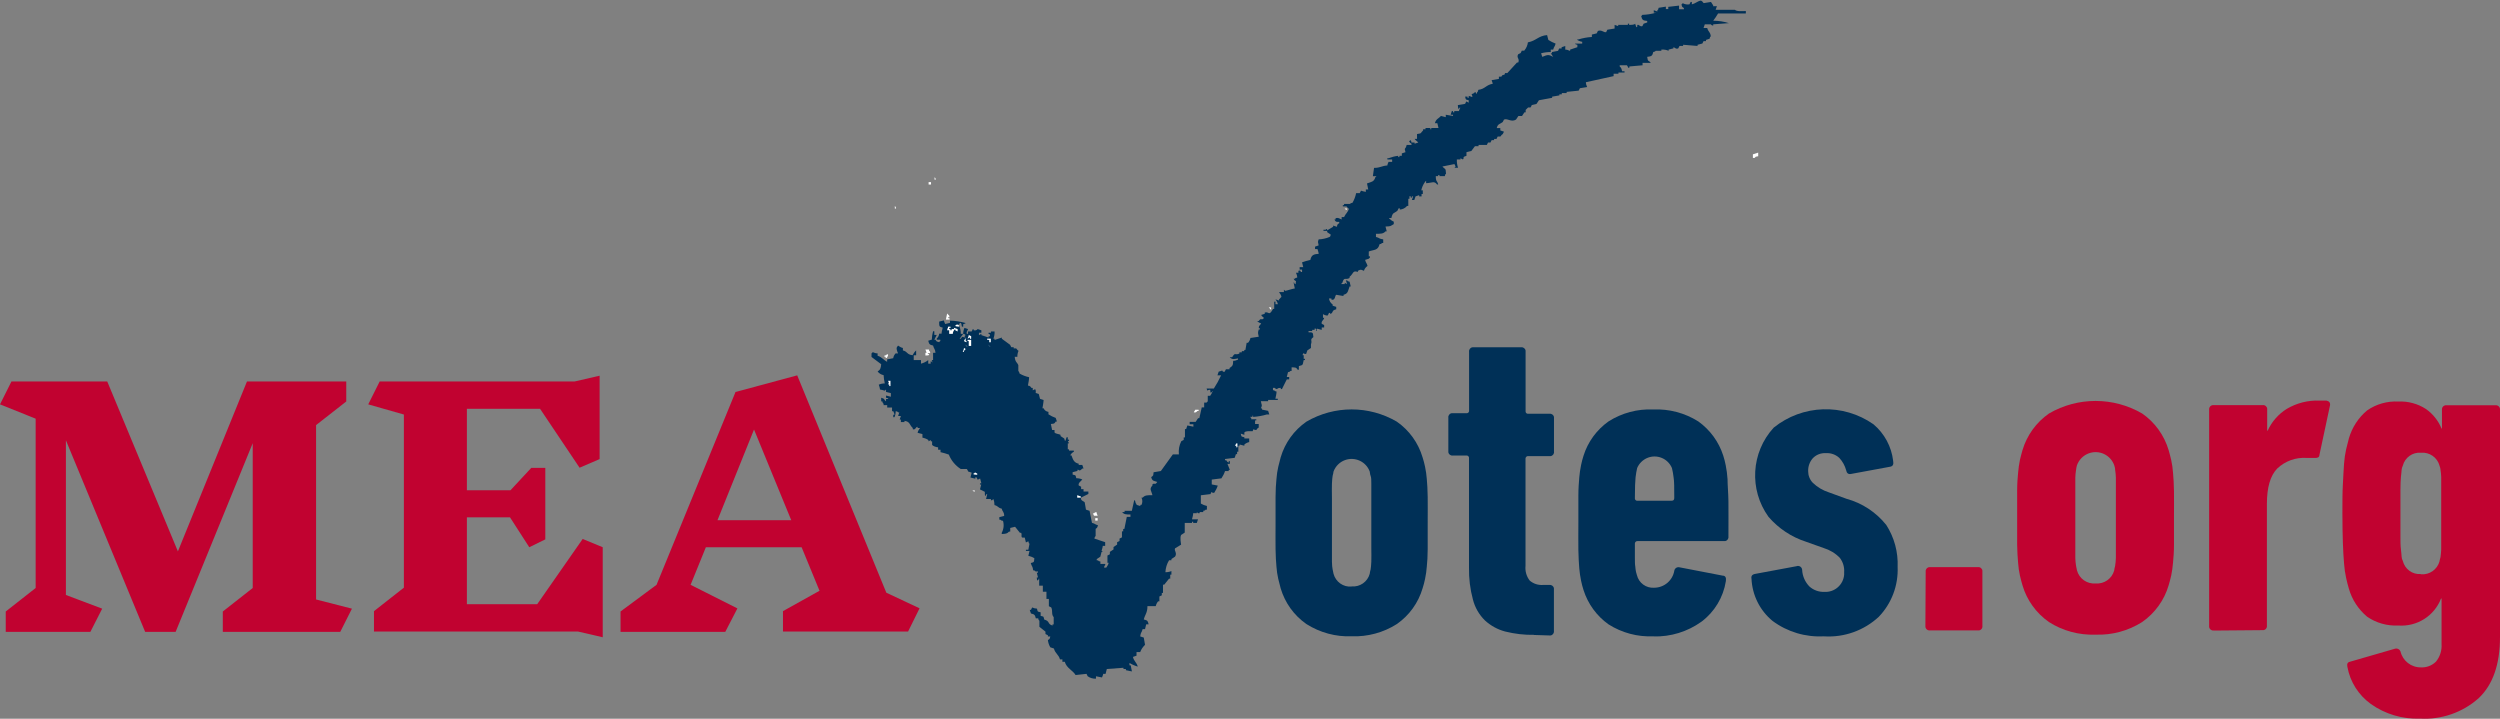 <svg xmlns="http://www.w3.org/2000/svg" id="Layer_2" data-name="Layer 2" viewBox="0 0 361.86 104.03"><rect x="0" y="0" width="361.86" height="104.03" fill="#808080" stroke="none"/><defs><style> .cls-1, .cls-2 { fill-rule: evenodd; } .cls-1, .cls-2, .cls-3, .cls-4 { stroke-width: 0px; } .cls-1, .cls-4 { fill: #003057; } .cls-2 { fill: #fff; } .cls-3 { fill: #c10230; } </style></defs><g id="Layer_1-2" data-name="Layer 1"><g><path class="cls-1" d="m247.98.9h.53l-.18.52h2.79c.28.26,1.03.19,1.58.18v.35h-4.02c-.21.36-.44.71-.7,1.05.77,0,1.54.12,2.27.35l-2.27.17v.18c-.29,0-.3-.17-.35-.18h-.87l-.18.53h.53c.16.61.42.49.52,1.2-.19.2-.06,0-.17.35l-.53.18v.17h-.35l-.17.35-.7.18v.17l-2.09-.17v.17h-.52l-.18.35c-.36.16-.49-.14-.7-.17v.17l-.7.18v.17c-.33-.14-.69-.2-1.05-.17v.17h-.82s0,.11-.35.18c-.13.55-.24.63-.88.7.1.79.18.43.53.87h-1.2v.35l-1.91.17v.18h-.18c0-.12-.11-.23-.17-.35h-1.05v.17c.24.2.26.32.35.7h.35v.18h-.88v.17h-.7v.35l-4.01.88c0,.24.07.48.18.7l-1.05.17-.18.35-1.74.18v.17h-.7v.18h-.35v.16l-1.05.18v.17l-1.91.35-.35.53-.7.17c0,.12-.12.23-.17.35h-.35l-.35.35v.35h-.18l-.35.53h-.52l-.35.52c-.71.43-1.2-.23-1.74,0l-.18.35c-.43.35-.7.22-.87.88h.52v.34l.53.18-.18.35c-.22.12-.24.28-.35.35h-.38l-.17.35h-.35v.17h-.35l-.18.35h-.35c-.06.12-.11.24-.17.35h-1.2v.18h-.52l-.53.7s-.6.13-.7.17v.53c-.71.19-.24.3-.52.52l-.35-.17v.17h-.52c-.02.41.04.82.17,1.2h-.52l.17-.18-.17-.35-1.74.35c.4.49.47.11.52,1.05-.19.2-.07,0-.17.35h-.78v-.17h-.18v.17h-.35c0,.85.19.59.35,1.2h-.17c-.39-.55-.71-.23-1.58-.18v-.35c-.19.14,0,0-.17.18-.26.36-.44.77-.53,1.2h.22v.53h-.18v.35h-.35v-.18l-.52.18-.18.52h-.35l.18-.52h-.18v.17h-.17v-.17c-.29-.18-.14.24-.18.35h-.17v1.03h-.18c-.26.31-.64.5-1.05.53v-.18h-.17l-.18.35c-.53.43-.67.19-.87,1.05h-.35c.14.2,0,0,.17.18.15.15.33.27.53.35v.35c-.54.29-.31.32-1.2.35l.18.7h-.18c-.3.35-.7.36-1.38.35v.46c.55.13.37.26,1.05.35v.52h-.18c-.19.2,0,.07-.35.18-.23.93-.76.76-1.56,1.05v.7h.17v.17l-.17.18-.53.17c.12.48.23.4.35.88-.25.16-.44.41-.52.7-.47-.18-.4-.24-.88,0v.17c-.78-.28-.6.23-1.2.7v.17c-.6.36-.77-.26-1.05.7-.2.16,0,0-.18.18h.53v-.18l.35.18-.18-.53h.18c.19.2,0,.07.35.18.06.23.11.47.17.7h-.17c-.23.6-.2,1.05-.88,1.2v.18l-1.05-.18c-.2.08-.12.89-.7.7v-.17h-.35c.04.35.23.67.53.87v.18l.52.17v.35c-.77.2-.3.42-.87.7v-.17h-.18l-.17.35c-.22.1-.69-.16-.7-.18v.53h.17c0,.3-.47.47-.35.87l.35.18v.35h-.35v.35l-.7-.18v.35c-.32-.2.13-.1-.17-.35h-.16v.18h-.35v.17h-.53v.18c.65,0,.63,0,.7.7-.58.43-.11.39-.35,1.05v.52l-.52.35-.18.52c-.55,0-.32-.34-.52.18h.17v.52h.18v.18h-.18c-.18.66,0,.71-.7.87v.53h-.17c-.24-.36-.29-.32-.88-.35v.52h-.17c-.2.2,0,.07-.35.18l-.18.7h.35v.35h-.35l-.7,1.4h-.17v-.18c-.48,0-.51.17-.53.18-.22,0-.35-.18-.35-.18h-.25v.35h.17c.2.2,0,.07.35.18,0,.35-.11.7-.17,1.05h.35v.17h-1.4v.18h-1.05c.08.58.26.49,0,1.05h.17v.17l.88.18c.06.17.11.35.17.52h-.35c-.62.19-1.26.3-1.91.35-.24,0,.07-.22-.18-.17v.17h-.35c.16.19,0,0,.18.17v.18h.73v.16h-.18v.52h.53v.52c-.15.07-.27.2-.35.35-.55,0-.32-.34-.53.18-.48,0-.96-.06-1.2.17v.35l-.52-.17c.12.48,0,.39.52.52v.18h.7v.52c-.26.06-.5.18-.7.35v.18l-.7-.18v.18h-.17v.87h-.18v.35h-.17l-.18.53-1.4.17v.18h.18c.14.22.11.22.35.35v-.18c.23-.26.17.34.17.35h-.35c.12.29.23.59.35.88h-.17v.17h-.53c-.12.37-.3.72-.52,1.05l-1.4.18v.7l.87.17c-.12.37-.3.72-.52,1.05-.55,0-.32-.34-.53.18l-1.4.17v1.2c.27.16.57.28.88.35v.53h-.18c-.19.19,0,.07-.35.17v.18h-.52v.17h-.24l-.17-.17v.17h-.53c0,.3-.11.59-.17.88h.87c-.06.17-.11.35-.17.52h-.53v-.17h-.17v.17h-1.05v1.4l-.53.35c-.2.41,0,1.31,0,1.4l-.87.53c-.18.36.35.65,0,1.2l-.53.35v.18h-.34c-.32.52-.5,1.12-.53,1.73.3,0,.59-.05.87-.17v.52h-.17v.58h-.17l-.7.87h-.18v1.2h-.17v.34l-.35.17v.7h-.18c-.17.2-.29.44-.35.7h-1.2c0,.99-.35,1.2-.53,1.93.52.12.58.19.7.7h-.35c-.06.23-.12.46-.17.7h-.35c-.13.55-.26.37-.35,1.05l.52.17.18,1.05c-.31.29-.55.65-.7,1.05h-.53v.52l-.52.18c.14.63.53.77.7,1.4-.42-.12-.83-.3-1.2-.53v.35h.18c.06.29.11.59.17.88l-.87-.18v-.17h-.35v-.18l-2.41.18-.18.7h-.35c0,.17-.11.35-.17.52l-.87-.17v.35c-.43.02-.85-.1-1.2-.35l-.17-.35-1.58.17c-.42-.7-1.32-1-1.56-1.91h-.35v-.35h-.35c-.18-.7-.69-.85-.88-1.58l-.52-.17c-.19-.32-.31-.68-.35-1.05.3-.19.23-.11.35-.52h-.35v-.18l-.35-.17v-.35l-.88-.7v-.88c-.19-.19-.06,0-.17-.35h-.35c-.12-.51-.19-.57-.7-.7l-.18-.52h.18l.17-.35c.22.1.46.16.7.17.13.48,0,.4.53.53v.52c.48.13.39,0,.52.53.88.24.41.63,1.2.87v-.17h.17v-1.05c-.37-.4-.11-.88-.35-1.4l-.35-.18v-1.05h-.35v-1.05h-.52v-.87h-.53v-1.01c-.24,0,.07.13-.17.17-.16.34-.18-.35-.18-.35h.18l-.18-.7h.18v-.17h-.35c-.2-.2,0-.07-.35-.17-.07-.63-.22-.54-.35-1.05.52-.14.46-.11.52-.7-.27-.16-.56-.28-.87-.35.06-.24.12-.47.17-.7h-.52v-.18h.35c.06-.29.12-.58.17-.87-.26-.2,0,0-.17-.35l-.35.17c-.06-.23-.12-.47-.17-.7h-.35c-.25-.16,0-.43-.18-.7h-.17l-.7-.87-.7.17v.53h-.18c-.26.3-.47.32-1.05.35v-.18c.29-.54.35-1.16.18-1.74h-.18c-.19-.19,0-.06-.35-.17v-.35l.7-.18c0-.61-.22-.53-.35-1.05-.6-.14-.45-.36-1.05-.52,0-.3-.05-.6-.17-.88l-.18.18h-.17v-.18h-.7c.06-.23.11-.46.17-.69h-.17v.17c-.23.28-.17-.51-.18-.52l-.7-.35.18-.7h-.18v-.18h.2l-.18-.7-.35.18c-.05-.12-.11-.24-.17-.35h-.18v.2l-.7-.17.18-.7-.53-.18c0-.12-.11-.23-.17-.35h-.88c-.78-.5-1.39-1.23-1.73-2.09-.39-.14-.8-.26-1.2-.35v-.35h-.35v-.35c-.25,0-.77-.19-.87-.35v-.52h-.18v-.18l-.35.18v-.18c-.26-.18-.56-.29-.87-.35v-.52l-.7-.18c.1-.42.18-.39.35-.7h-.35v-.17c-.3,0-.28.51-.7.35v-.18c-.49-.42-.36-.93-1.2-1.03v.17h-.52v-.35h-.18l.18-.52h-.4c.06-.18.12-.35.17-.53h-.17c-.2-.19,0-.07-.35-.17,0,.3-.06.59-.18.87h-.17v-.35h.17c0-.17-.11-.35-.17-.52h-.18v-.53h-.7v-.35h-.52v-.19c-.2-.2-.07,0-.18-.35h-.17v-.53c.6.17.32.23.7.53v-.35h.35c-.2-.2,0-.07-.35-.18v-.32l.7.18v-.53l-.7-.17v-.35l-.18.17c-.23-.07-.46-.13-.7-.17,0-.24-.11-.47-.17-.7.27-.12.57-.18.87-.18-.09-.39-.15-.8-.17-1.2-.34-.06-.65-.25-.87-.53.39-.24.47-.46.52-1.05l-1.4-1.05v-.52c.19-.14,0,0,.18-.18.22.11.45.18.7.18v.35c.61.16.82.59,1.38.87v-.35l.88-.17c.04-.26.16-.51.35-.7h.35s-.29-.58-.18-.87l.18-.26c.31.17.28.24.7.35v.35c.75.2.51.58,1.4.7.13-.26.3-.5.52-.7v.7h-.35v.7h1.05v.52c.38-.1.74-.27,1.05-.52v.52h.35v-.35l.35.18-.17-.18v-.17h.17v-1.05h.35c-.06-.61-.22-.53-.35-1.05-.51-.12-.57-.19-.7-.7l.53-.17c0-.41.06-.81.17-1.2h.18v.53h.35c-.12.23-.24.46-.35.7h.17c.19.29.11.23.53.35.14-.2,0,0,.17-.18v-.17h-.52v-.18c.21-.18.33-.43.35-.7h.35c0-.29.11-.58.17-.87-.55-.14-.51-.2-.52-.88l.7-.17c0,.17.11.35.17.52l.7-.17v-.32c.77.02,1.53.14,2.26.35-.19.19,0,0-.35.17v.35h-.17c-.1-.1,0-.67-.35-.52v.17h-.18c.24.42.37.91.35,1.4h.35l-.52.7h.17c.32-.43.13-.23.7-.17-.14-.2,0,0-.17-.18.14-.19,0,0,.17-.17-.19-.2,0-.07-.35-.18,0-.3.06-.59.18-.87l.52.17c0,.16-.32.39-.17.7h.17v-.35h.53c.06-.12.12-.23.17-.35.24-.07-.06.12.18.18.19.05.4-.02.52-.18l.53.18v.35h-.35v.35l.35-.18v.18l1.05.35v-.18h.16c.12-.19,0-.35-.17-.35v-.17h.35v-.18h.52c.02.36-.04.71-.17,1.05h.17v.18l1.05-.35v.17l1.2.88.17.35h.35v.17h.35c.1.06.14.24.35.35-.12.27-.18.57-.17.87h-.38c.06.78.34.77.52,1.2v.87s.11,0,.18.35c.43.25.9.43,1.38.53,0,.41-.11.81-.17,1.2.43.12.28.1.52.35h.18v.35l.35-.17c.3.57-.29.46.52.7l.18.7.52.17c0,.28-.17,1.2-.17,1.2h.17c.12.29.39.48.7.52v.35c.33.22.68.39,1.05.52l.18.53h-.18c-.22.34-.17.29-.7.35l.18.87h.35v.35c.13.22.66.22.87.35v.18l.53.35c.19.24-.13.11.17.35l.18-.53h.17v.35h.18v.18h-.18l.18.35h-.18v.87h.18v.18h.7v.17c-.23.11-.42.3-.53.53h.18c.23.61.35,1.05,1.05,1.2v.18h.52l.18.52h-.18c-.48.54-.48.1-.7.18v.17l-.7.18v.35c.48.12.4,0,.53.52.3,0,.59.06.87.18-.14.24-.63.47-.52.87l.35.18v.35h.35v.35h.7v.35l-1.05.52c-.16.45.45.54.52.7l.18,1.05.52.17c.12.59.23,1.2.35,1.74.48.12.4.23.87.35-.11.52-.3.43-.34.53v1.05s-.12,0-.18.35l1.56.52v.53h-.35c0,.23-.11.46-.17.7l.17.17h-.17l-.18.7-.52.35v.18h.18c.2.19,0,.06.35.17v.35h.7v.17c-.19.2-.06,0-.17.36h.32c.17-.32.24-.28.35-.7h-.18v-1.05l.35-.18v-.35l.53-.35v-.35l.52-.35v-.35l.35-.17v-.35l.35-.18v-.87h.18v-.35h.17c.12-.59.24-1.2.35-1.74h.53v-.35c-.64,0-.94,0-1.2-.35h.35v-.18h1.05c.12-.52.24-1.05.35-1.56.2.19.07,0,.18.35s.07,0,.17.35l.53.17v-.17h.17c.16-.33.16-.72,0-1.05h.18c.3-.36.7-.36,1.4-.35-.14-.64-.51-.89,0-1.4v-.17c.37-.28.34.18.7-.35-.54-.2-.7-.08-.88-.7.34-.23.29-.18.35-.7l1.05-.18,1.74-2.41h.87c-.07-.66.05-1.32.35-1.91l.35-.18v-.37h.18v-1.2h.17l.18-.53.87.18v-.35h-.54v-.35h.87c.12-.17.24-.35.35-.53h.18c.11-.52.23-1.03.35-1.56h.35v-.7h.35c.14-.19,0,0,.17-.17v-.81h.35c.17-.31.24-.28.35-.7-.24,0,.07.13-.17.18-.16.32-.18-.35-.18-.35-.55,0-.32.34-.52-.18h1.05c.4-.61.75-1.25,1.05-1.91h-.53l.18-.53.52-.17c.03.14.17.22.31.18.01,0,.03,0,.04-.01l.18-.35h.52v-.17c.41-.32.51-.3.53-1.05.24,0,.48-.07.7-.18v-.17c-.53.08-.83.23-1.2-.18h.35c.51-.78.32-.22,1.05-.52v-.18h.35v-.17h.35v-.18h.17l.18-1.03h.2c.18-.2.3-.44.35-.7l1.2-.18c-.1-.55-.17-.49,0-1.05h.17v-.17h-.17c0-.45.19-.4.35-.7,0,0-.64-.25-.53-.35h.18c.36-.53.32-.07.7-.35v-.18c-.23-.13-.2-.12-.35-.35l.52-.17v-.18c.65-.2.57.61,1.2-.52h.17v-1.05h.18v.36h.35c-.11-.43-.18-.39-.35-.7l.52.17v-.17c.18-.13.18-.22.35-.35-.1-.43-.18-.39-.35-.7h.7v-.35l.18.17c.16,0,1.02-.3,1.4-.35l-.18-.87c.25,0-.07.13.18.17.14.34.17-.35.17-.35-.23-.13-.2-.12-.35-.35h.18c.19-.19,0-.06.35-.17,0-.24-.07-.48-.18-.7h.35v-.28c.19-.12.35,0,.35.17h.18v-.35h-.35v-.35h.52c-.06-.23-.12-.47-.17-.7.39-.14.79-.26,1.2-.35.14-.65.43-.85,1.2-.87,0-.24-.11-.47-.17-.7h-.35v-.35l.52-.18c-.08-.6-.17-.32,0-.87.54-.02,1.08-.14,1.58-.35.19-.2.07,0,.17-.35l-.52-.35v-.18h-.53v-.17h.35v-.08h.18v.18l.87-.53v-.17l.53.17c.12-.1-.1-.25.35-.52v-.18c-.53,0-.48,0-.7-.35h.17v-.17c.34-.18.73.12.88.17v-.35h.35c.23-.51.54-.66.7-1.2-.2-.1-.28-.3-.35-.35h-.53v-.18h.18v-.17h.87s0-.11.35-.17c.25-.43.43-.91.53-1.4h.52l.18-.35c.23.08.46.13.7.17v-.35h.35l-.18-.87c.59-.22,1.03-.22,1.2-.88.19-.14,0,0,.17-.17h-.52l.17-1.2c.94,0,1.05-.29,1.93-.35,0-.17.11-.35.17-.52h.52v-.35h-.69v-.18h.17c.45-.17.92-.29,1.4-.35v.18h.17v-.18h.35v-.35l.53-.17c-.23-.79,0-.28.17-1.05h.7v-.18c-.23-.13-.2-.12-.35-.35.2-.14,0,0,.18-.17.19.19.07,0,.17.35h.45v.17l.53-.17c-.18-.23-.36-.26-.53-.53h.35v-.7c.78-.11.45-.13.88-.52v-.17h.35v-.18h.7v.18h.13v-.18h1.05l-.17-.7h-.35c.16-.64.53-.64.87-1.05l.7.18v-.35l1.05.17v-.17h-.35l.18-.53h.17v.18h.18v-.18h.7v-.17c.19-.2.06,0,.17-.35-.24,0,0,0-.17.17s-.17-.42-.18-.52l1.05-.18c.06-.11.12-.23.17-.35l.35.18v-.35c-.48-.13-.39,0-.52-.53h.35v.18h.17v-.29l.53.18c0-.55-.34-.32.17-.53.19-.16,0-.11.35-.17v.17c.22.12.11-.11.18-.17s.07,0,.17-.35c.97-.11,1.13-.73,2.09-.88-.06-.17-.11-.35-.17-.52l1.05-.18v-.32h.35c.28-.42.13-.11.52-.35v-.17h.35l1.4-1.53h.18c.26-.57-.32-.69,0-1.2l.35-.17c.05-.12.11-.24.17-.35h.35c.29-.34.48-.76.53-1.2,1.2-.22,1.53-.96,2.78-1.05l.18.7c.33.21.68.39,1.05.53-.11.47-.23.4-.35.87h-.35v.35c-.47,0-.94.06-1.4.18.06.17.12.35.17.52.84-.35.91-.34,1.58,0l-.35-.52h.17v-.18l.88-.17.17-.35h.35v-.18l.53-.17v.52c.4,0,.45.14.7.18v-.18l1.05-.35v-.35c-.35-.1-.16,0-.35-.17h1.05v-.26c-.12,0-.84-.22-.7-.35h.17c.63-.19,1.27-.31,1.93-.35v-.35l.7-.17c.05-.12.11-.24.17-.35.53-.23.87.28,1.2.17l.17-.35,1.05-.17v-.53l.52.18v-.18h1.4v-.17h.18v.17c.32,0,.76,0,.87-.17l.18.52c.32-.2,0-.25.17-.35s.37.32.7.18l.18-.35.52-.18v-.22c-.64-.06-.73-.14-.87-.7.19-.14,0,0,.17-.18.68-.02,1.35-.13,2-.32h-.35v-.35l.52.18v-.18c.2-.19.07,0,.18-.35l1.05-.17v.35h.35v-.32l1.56-.18v.53h.7v-.18c-.3-.19-.24-.11-.35-.52.19-.14,0,0,.18-.18.3.17.64.22.97.17l.18-.35h.17v.35c.46-.1.88-.47,1.2-.53s.42.32.52.35l1.05-.17c.2.35.28.35.39.71Z"></path><path class="cls-2" d="m254.49,22.61v-.52l-.77.25v.52h.25c.3-.29,0-.11.52-.25Z"></path><path class="cls-2" d="m135.27,25.66c.2.19.07,0,.18.35h-.18v-.35Z"></path><path class="cls-2" d="m134.41,26.36h.35v.35h-.35v-.35Z"></path><path class="cls-2" d="m129.52,29.83c.2.2.07,0,.18.35h-.18v-.35Z"></path><path class="cls-2" d="m194.63,30.18h.35v.18c-.35-.1-.16.02-.35-.18Z"></path><path class="cls-2" d="m183.99,44.49v.35c-.2-.14,0,0-.18-.18s0,0-.17-.17h.35Z"></path><path class="cls-2" d="m136.91,46.26l.18-.88c.19.14,0,0,.17.18s.12,0,.18.35h-.18c-.12.22.11.1.18.17v.18h-.53Z"></path><path class="cls-2" d="m138.47,46.93c0,.24,0,0-.17.17s.43.17.52.18v-.18l-.35-.17Z"></path><path class="cls-2" d="m137.09,47.8h.3v.53h.52c0-.27.14-.53.35-.7v.17l.35.18v-.35l-.53-.18v.18h-.34v.17h-.18v-.17h-.17v-.17h.17c.17-.29-.25-.14-.35-.17v.17c-.14.19-.02,0-.12.34Z"></path><path class="cls-2" d="m140.22,48.49c0,.18-.11.35-.17.53l.35-.18s0,.37.17.18v-.36l-.35-.17Z"></path><path class="cls-2" d="m139.7,49.02l-.18.35.35.17c.18-.29-.36-.16,0-.52h-.17Z"></path><path class="cls-2" d="m143.19,49.19v.35h.22v-.52h-.52v.17h.3Z"></path><path class="cls-2" d="m140.22,50.07h.35v-.88h-.52v.18h.17v.7Z"></path><path class="cls-2" d="m139.7,49.87c.29.37.35.35.35.35,0,0-.25-.28-.35-.35Z"></path><path class="cls-2" d="m143.01,49.87c.3.37.35.35.35.35,0,0-.3-.28-.35-.35Z"></path><path class="cls-2" d="m139.52,50.41c0,.18-.11.35-.17.53h.17v-.18c.07-.1.29,0,.18-.35h-.18Z"></path><path class="cls-2" d="m133.95,50.59h.52v.17c.2.2.07,0,.18.35h-.35c0,.25,0,0,.17.18s-.42.16-.52.17v-.39h.17c-.06-.13-.11-.31-.17-.48Z"></path><path class="cls-2" d="m128.37,51.29h.17v.17c-.05.12-.11.24-.17.35h-.18v-.17h-.17v-.18c.35-.1.16.02.35-.17Z"></path><path class="cls-2" d="m128.89,55.12h-.35c.13.36.18.16,0,.52h.18v.24h.17v-.76Z"></path><path class="cls-2" d="m173.01,59.31h.48v.18h-.17c-.11.08-.2.3-.53.18l.22-.36Z"></path><path class="cls-2" d="m178.94,64.18l-.18.35h.18s0,.39.17.18v-.53h-.17Z"></path><path class="cls-2" d="m141.1,68.37c0,.25,0,0-.18.18s.43.16.53.17v-.17l-.35-.18Z"></path><path class="cls-2" d="m140.75,70.99h.35v.17c-.35-.1-.1.02-.35-.17Z"></path><path class="cls-2" d="m155.92,71.68v.35h.52v-.17l-.52-.18Z"></path><path class="cls-2" d="m158.71,74.12c0,.18.11.35.17.53h-.52l-.18-.35h.18c.19-.2,0-.07.35-.18Z"></path><path class="cls-2" d="m158.53,75h.35v.35h-.35v-.35Z"></path><path class="cls-1" d="m159.58,82.35v.34h.17v-.34h-.17Z"></path><path class="cls-1" d="m159.93,82.35v.34c.19-.14,0,0,.17-.17h.16c-.18-.17,0-.1-.32-.17Z"></path><path class="cls-1" d="m159.93,83.19c.19.19,0,.07.35.17-.2-.19-.02-.06-.35-.17Z"></path><polygon class="cls-3" points="45.75 86.77 45.75 61.53 50.12 58.11 50.12 55.21 35.75 55.21 25.75 79.81 15.52 55.21 1.66 55.21 0 58.53 5.16 60.6 5.16 85.11 .83 88.51 .83 91.46 13.08 91.46 14.79 88.1 9.54 86.12 9.54 63.73 21.01 91.46 25.42 91.46 36.58 64.15 36.58 85.11 32.25 88.51 32.25 91.46 49.25 91.46 50.94 88.1 45.75 86.77"></polygon><polygon class="cls-3" points="87.24 79.21 84.34 78.01 77.76 87.45 67.58 87.45 67.58 74.88 73.82 74.88 76.61 79.21 78.93 78.07 78.93 67.72 76.9 67.72 73.89 70.96 67.58 70.96 67.58 59.17 78.17 59.17 83.89 67.7 86.79 66.45 86.79 54.38 83.2 55.21 54.96 55.21 53.3 58.53 58.46 60 58.46 85.06 54.13 88.46 54.13 91.41 83.66 91.41 87.24 92.24 87.24 79.21"></polygon><path class="cls-3" d="m106.73,88.06l-6.77-3.41,2.21-5.44h13.86l2.59,6.3-5.29,2.95v2.95h18.11l1.66-3.36-4.81-2.26-12.9-31.46-8.93,2.41-11.43,27.91-5.21,3.86v2.95h15.16l1.76-3.41Zm2.41-25.89l5.39,13.13h-10.68l5.29-13.13Z"></path><path class="cls-4" d="m195.65,92.1c-2.31.09-4.59-.53-6.55-1.77-1.8-1.25-3.11-3.08-3.73-5.17-.12-.43-.24-.89-.35-1.37-.13-.58-.22-1.16-.26-1.76-.07-.7-.11-1.55-.13-2.55s0-2.27,0-3.79v-3.77c0-1.02.06-1.89.13-2.59.04-.59.13-1.18.26-1.76.11-.48.23-.94.35-1.37.62-2.1,1.93-3.92,3.73-5.17,4.04-2.36,9.04-2.36,13.08,0,1.8,1.25,3.11,3.08,3.73,5.17.14.43.26.89.36,1.37.12.58.21,1.17.25,1.76.07.7.11,1.56.13,2.59s0,2.27,0,3.77v3.79c0,1.01-.06,1.85-.13,2.55-.04.59-.13,1.18-.25,1.76-.1.48-.22.94-.36,1.37-.62,2.1-1.93,3.92-3.73,5.17-1.95,1.24-4.23,1.85-6.53,1.77Zm0-7.22c1.2.1,2.3-.67,2.61-1.83,0-.18.08-.39.13-.63s.07-.61.1-1.11,0-1.2,0-2.07v-9.25c0-.49,0-.87-.1-1.11s-.08-.45-.13-.63c-.54-1.45-2.14-2.18-3.59-1.65-.76.28-1.36.88-1.65,1.65,0,.18-.08.39-.13.63s-.07.61-.1,1.11,0,1.2,0,2.09v9.23c0,.51.06.87.1,1.11s.1.45.13.63c.31,1.17,1.41,1.96,2.62,1.85v-.02Z"></path><path class="cls-4" d="m222.06,91.89c-1.41.03-2.82-.14-4.19-.48-1.1-.29-2.1-.84-2.94-1.61-.84-.83-1.44-1.87-1.73-3.01-.41-1.51-.6-3.07-.57-4.63v-15.83c.03-.18-.1-.36-.28-.39-.03,0-.07,0-.1,0h-1.96c-.32.04-.61-.18-.65-.49,0-.06,0-.11,0-.17v-4.81c-.05-.32.17-.61.48-.66.06,0,.11,0,.17,0h1.96c.18.03.36-.1.39-.28,0-.03,0-.07,0-.1v-8.51c-.04-.32.18-.61.49-.65.06,0,.11,0,.17,0h6.86c.32-.05.61.17.66.48,0,.06,0,.11,0,.17v8.58c-.03.18.1.36.28.39.03,0,.07,0,.1,0h3.08c.32-.04.61.18.65.49,0,.06,0,.11,0,.17v4.81c.05.32-.17.61-.48.66-.06,0-.11,0-.17,0h-3.08c-.19-.02-.36.12-.39.31,0,.03,0,.05,0,.08v15.5c-.08.76.14,1.53.61,2.13.54.46,1.23.68,1.94.63h.91c.32-.04.61.18.65.49,0,.05,0,.1,0,.15v6.02c.04.32-.18.61-.49.65-.05,0-.1,0-.15,0l-2.23-.07Z"></path><path class="cls-4" d="m239.33,92.1c-2.3.11-4.57-.5-6.51-1.73-1.71-1.22-2.97-2.95-3.61-4.95-.14-.43-.26-.89-.36-1.37-.12-.59-.21-1.19-.26-1.79-.06-.72-.11-1.6-.13-2.65s0-2.41,0-3.92v-3.93c0-1.05.07-1.93.13-2.65.05-.6.14-1.2.26-1.79.1-.48.22-.94.36-1.37.63-2,1.9-3.73,3.61-4.95,1.93-1.23,4.19-1.83,6.47-1.73,2.3-.1,4.58.5,6.53,1.73,1.7,1.22,2.97,2.95,3.61,4.95.14.43.26.9.36,1.41.13.66.22,1.32.26,1.99,0,.83.11,1.91.13,3.24.02,1.32,0,3.02,0,5.08.04.32-.18.61-.49.65-.05,0-.1,0-.15,0h-12.51c-.19-.02-.36.12-.39.31,0,.03,0,.06,0,.09v2.02c0,.52,0,.95.06,1.28.02.25.05.5.1.75.04.15.08.31.13.46.27,1.15,1.34,1.93,2.51,1.84,1.45-.01,2.68-1.06,2.91-2.49.07-.33.4-.54.73-.47.02,0,.04,0,.05.01l6.22,1.2c.39,0,.54.31.46.79-.37,2.35-1.64,4.46-3.54,5.88-2.02,1.45-4.47,2.2-6.95,2.13Zm2.61-19.62c.26,0,.4-.12.4-.39,0-1.47,0-2.47-.1-3.01-.05-.45-.13-.9-.24-1.34-.59-1.39-2.19-2.04-3.58-1.45-.65.28-1.17.8-1.45,1.45-.1.44-.18.89-.23,1.34-.06.54-.1,1.54-.1,3.01-.03.18.1.36.28.39.03,0,.07,0,.1,0h4.91Z"></path><path class="cls-4" d="m264.04,92.1c-2.68.16-5.33-.63-7.48-2.23-1.83-1.51-2.93-3.72-3.04-6.09-.08-.39.08-.63.52-.71l6.02-1.12c.31-.11.66.06.76.38.02.05.03.1.03.15.04.9.42,1.76,1.05,2.41.59.53,1.36.81,2.15.78,1.48.1,2.77-1.02,2.88-2.5,0-.12,0-.25,0-.37.05-.74-.18-1.47-.63-2.06-.64-.66-1.44-1.14-2.32-1.41l-2.55-.91c-2.12-.68-4-1.93-5.45-3.61-2.84-3.94-2.53-9.33.75-12.91,4.17-3.36,10.05-3.56,14.44-.49,1.59,1.34,2.61,3.23,2.85,5.29.08.48,0,.76-.4.85l-5.69,1.05c-.39.08-.63-.1-.71-.53-.18-.67-.52-1.28-.99-1.79-.53-.49-1.24-.74-1.96-.69-.71-.04-1.4.23-1.89.75-.45.52-.68,1.18-.66,1.86,0,.62.23,1.22.66,1.67.66.64,1.47,1.12,2.35,1.4l2.55.93c2.27.62,4.28,1.95,5.75,3.79,1.16,1.81,1.73,3.93,1.64,6.08.11,2.68-.88,5.29-2.74,7.22-2.13,1.97-4.97,2.99-7.87,2.82Z"></path><path class="cls-3" d="m278.73,82.76c-.04-.33.19-.63.52-.67.05,0,.1,0,.15,0h6.87c.32-.05.62.17.67.49,0,.06,0,.12,0,.18v7.82c.05.32-.17.62-.49.67-.06,0-.12,0-.18,0h-6.91c-.33.04-.63-.19-.67-.52,0-.05,0-.1,0-.15l.04-7.82Z"></path><path class="cls-3" d="m303.32,91.86c-2.38.09-4.73-.54-6.74-1.82-1.85-1.29-3.21-3.17-3.84-5.33-.13-.45-.26-.91-.37-1.41-.13-.6-.22-1.21-.26-1.82-.07-.72-.12-1.6-.14-2.63v-7.78c0-1.06.07-1.94.14-2.66.05-.61.14-1.22.26-1.82.11-.49.24-.96.37-1.42.64-2.16,1.99-4.03,3.84-5.32,4.17-2.42,9.31-2.42,13.48,0,1.85,1.28,3.2,3.16,3.84,5.32.13.46.26.93.37,1.42.13.6.22,1.21.26,1.82.07.72.12,1.61.14,2.66s0,2.41,0,3.87v3.91c0,1.03-.07,1.91-.14,2.63-.05.61-.14,1.22-.26,1.82-.11.49-.24.96-.37,1.41-.63,2.16-1.99,4.04-3.84,5.33-2.01,1.27-4.36,1.91-6.74,1.82Zm0-7.41c1.24.11,2.38-.69,2.7-1.89,0-.18.08-.4.13-.64.06-.38.1-.76.11-1.14v-11.66c-.01-.38-.05-.76-.11-1.14,0-.25-.08-.46-.13-.64-.53-1.49-2.17-2.26-3.66-1.73-.8.29-1.44.92-1.73,1.73-.06.21-.1.42-.13.64-.06.38-.1.76-.11,1.14v11.66c.01.38.05.76.11,1.14.03.21.08.43.13.64.32,1.2,1.46,2,2.7,1.89h0Z"></path><path class="cls-3" d="m320.43,91.26c-.33.04-.63-.19-.67-.52,0-.05,0-.1,0-.15v-31.28c-.04-.33.19-.63.52-.67.05,0,.1,0,.15,0h7.06c.32-.05.62.17.67.49,0,.06,0,.12,0,.18v3.03h.07c.59-1.3,1.55-2.4,2.77-3.16,1.43-.84,3.06-1.26,4.72-1.2h1.01c.4.08.58.31.53.67l-1.54,7.22c0,.31-.28.45-.67.41h-1.2c-1.57-.1-3.1.46-4.24,1.54-1,1.03-1.49,2.74-1.49,5.13v17.59c.05.32-.17.62-.49.67-.06,0-.12,0-.18,0l-7.01.06Z"></path><path class="cls-3" d="m350.28,104.01c-2.54.1-5.04-.64-7.11-2.11-1.79-1.29-3.01-3.21-3.4-5.38-.08-.4,0-.65.35-.73l6.53-1.89c.34-.1.69.08.81.41.33,1.36,1.56,2.31,2.96,2.29.81.04,1.59-.26,2.17-.83.59-.72.88-1.64.81-2.56v-6.58h-.07c-.98,2.53-3.49,4.11-6.2,3.91-1.6.08-3.19-.37-4.51-1.28-1.26-1.06-2.18-2.46-2.63-4.04-.14-.46-.27-.97-.4-1.55-.15-.69-.25-1.39-.3-2.09-.07-.81-.13-1.79-.17-2.96-.04-1.17-.07-2.61-.07-4.32s0-3.07.07-4.24c.07-1.17.1-2.17.17-2.97.05-.69.15-1.38.3-2.06.13-.55.26-1.08.4-1.58.46-1.58,1.37-2.99,2.63-4.04,1.32-.92,2.91-1.37,4.51-1.29,1.42-.07,2.82.31,4.01,1.08,1.01.71,1.79,1.69,2.26,2.83h.06v-2.7c-.04-.33.19-.63.52-.67.05,0,.1,0,.15,0h7.06c.33-.04.63.19.67.52,0,.05,0,.1,0,.15v32.88c0,3.95-1.03,6.91-3.1,8.86-2.32,2.06-5.37,3.12-8.47,2.94Zm.13-20.89c1.24.11,2.37-.68,2.7-1.88,0-.17.1-.37.14-.6.05-.35.08-.71.1-1.07v-10.53c-.01-.35-.05-.69-.1-1.03,0-.23-.1-.42-.14-.6-.32-1.2-1.46-1.99-2.7-1.88-1.21-.1-2.32.7-2.62,1.88-.1.19-.15.39-.17.6,0,.23-.06.57-.1,1.03s-.07,1.12-.07,1.94v6.56c0,.83,0,1.49.07,1.97s.07.85.1,1.07c.01.21.07.41.17.6.29,1.2,1.4,2.01,2.62,1.91v.02Z"></path></g></g></svg>